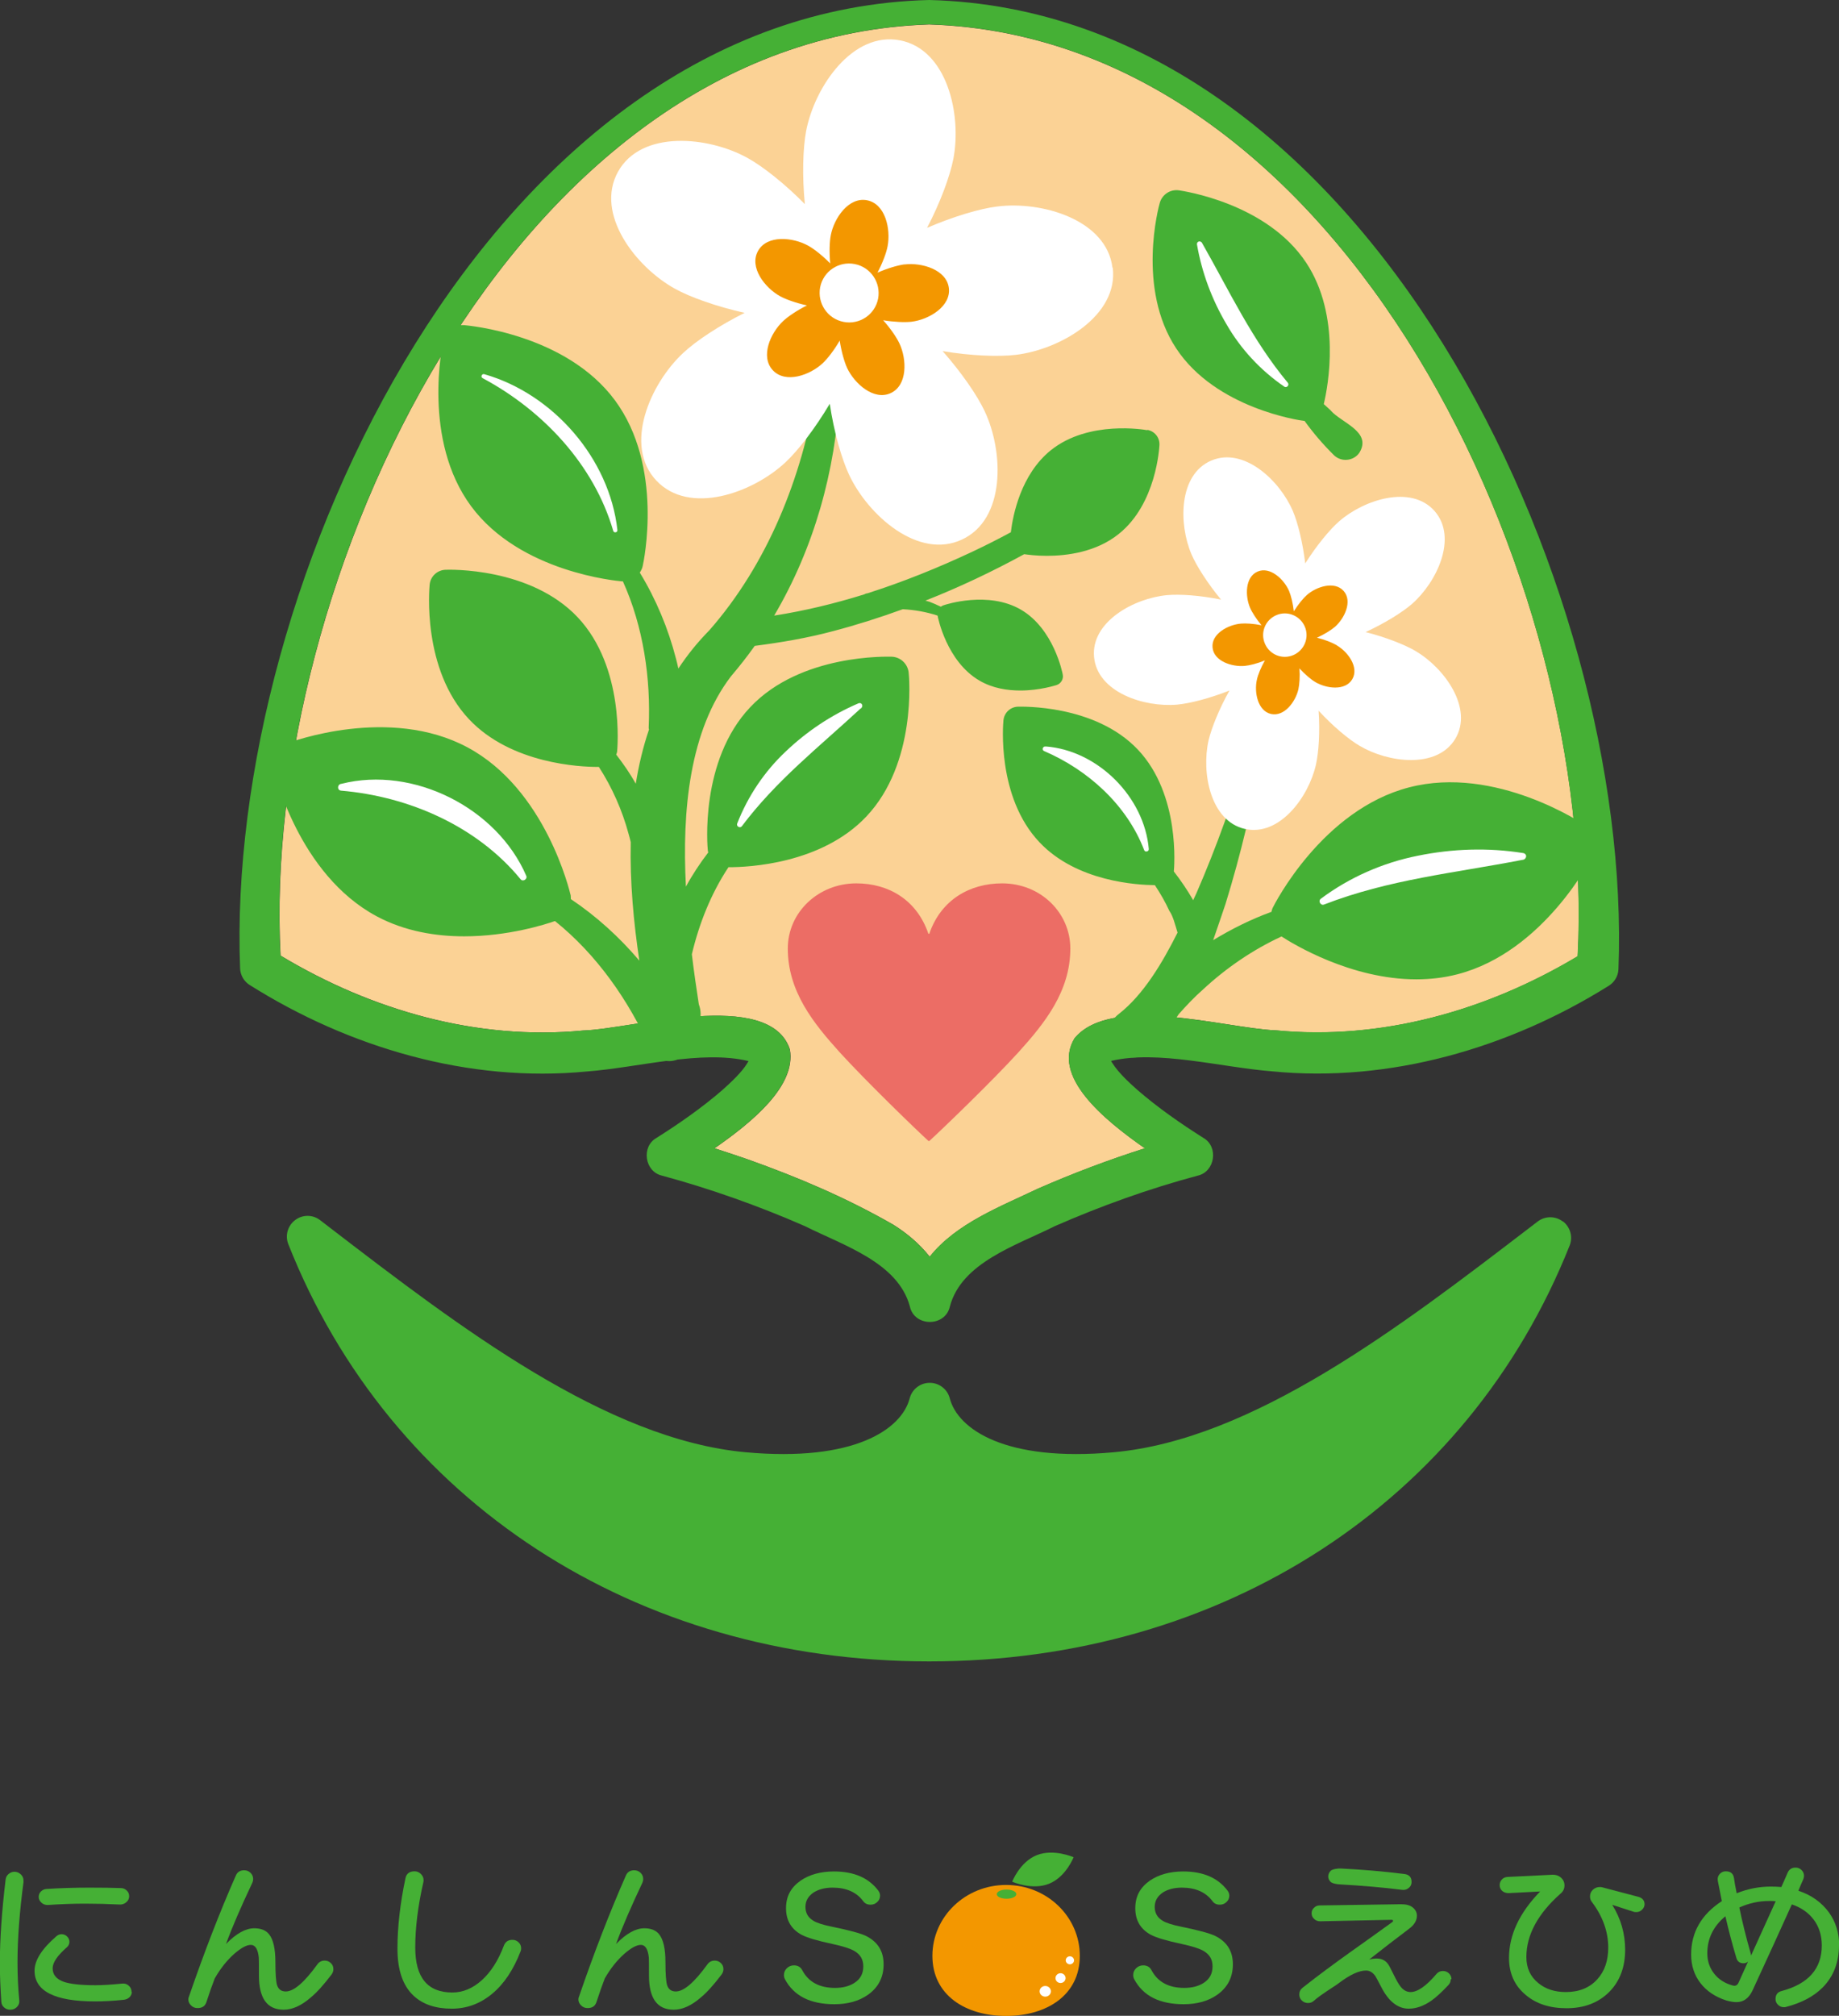 <?xml version="1.0" encoding="UTF-8"?>
<svg xmlns="http://www.w3.org/2000/svg" width="124" height="135.89" xmlns:xlink="http://www.w3.org/1999/xlink" viewBox="0 0 124 135.89">
  <rect x="0" y="0" width="124" height="135.89" fill="#333333" stroke="none"/>
  <defs>
    <clipPath id="clippath">
      <rect x="-1607.74" y="-1960.1" width="1550" height="1800" style="fill: none;"/>
    </clipPath>
  </defs>
  <g style="isolation: isolate;">
    <g id="_レイヤー_9" data-name="レイヤー 9">
      <g>
        <g>
          <path d="M1.59,126.84c-.27,2.03-.41,3.84-.41,5.45,0,.88.04,1.74.12,2.57.02.17-.04.31-.16.44-.12.12-.27.18-.45.18-.16,0-.3-.05-.41-.15-.12-.1-.18-.23-.19-.38-.06-.91-.1-1.78-.1-2.59,0-1.62.13-3.51.39-5.66.02-.15.08-.27.2-.37.12-.1.25-.15.4-.15.17,0,.32.07.45.2.12.13.17.29.15.45M8.89,134.27c0,.14-.05.26-.15.36-.1.1-.23.16-.38.18-.76.08-1.41.11-1.95.11-2.72,0-4.08-.69-4.08-2.07,0-.7.49-1.47,1.47-2.32.1-.09.22-.14.35-.14.14,0,.27.05.37.15.1.1.16.22.16.36,0,.15-.06.27-.17.37-.64.56-.96,1.03-.96,1.42,0,.43.25.73.75.91.44.15,1.15.23,2.14.23.49,0,1.09-.04,1.8-.11.17-.02.32.03.44.14.13.11.19.25.19.42M8.71,127.83c0,.15-.06.29-.19.4-.12.11-.26.16-.42.16-.81-.04-1.59-.06-2.37-.06s-1.63.03-2.51.09c-.16,0-.3-.04-.42-.15-.12-.11-.19-.24-.19-.39s.05-.27.15-.37c.1-.1.22-.16.38-.17.91-.06,1.87-.09,2.89-.09.91,0,1.61.01,2.12.03.16,0,.29.06.4.17.11.1.16.23.16.39" style="fill: #45b035;"/>
          <path d="M22.48,132.74c0,.13-.04.25-.12.36-.53.7-1,1.22-1.4,1.55-.63.55-1.24.83-1.83.83-1.12,0-1.67-.77-1.67-2.3,0-.71,0-1.11-.01-1.21-.06-.58-.24-.86-.54-.86-.28,0-.65.2-1.1.59-.5.44-.94.99-1.33,1.67-.16.41-.35.94-.56,1.59-.09.28-.29.41-.6.41-.18,0-.32-.06-.44-.18-.12-.12-.18-.25-.18-.41,0-.06.01-.12.04-.18,1.01-2.94,2.06-5.66,3.16-8.16.1-.24.29-.36.56-.36.18,0,.32.06.44.18.12.12.17.26.17.42,0,.08-.02.15-.05.23-.77,1.63-1.37,3.01-1.78,4.14.69-.71,1.33-1.06,1.9-1.06.45,0,.78.13,1,.4.29.36.43.99.43,1.89,0,.8.04,1.31.11,1.54.09.28.28.43.59.43.54,0,1.25-.61,2.14-1.84.12-.16.28-.24.48-.24.17,0,.31.06.42.17.12.11.17.25.17.41" style="fill: #45b035;"/>
          <path d="M35.1,131.55c-.48,1.24-1.12,2.2-1.92,2.86-.81.67-1.71,1-2.72,1-1.09,0-1.95-.29-2.57-.87-.73-.68-1.09-1.74-1.09-3.18s.18-3.05.54-4.74c.06-.31.27-.47.61-.47.17,0,.31.06.43.18.12.12.18.25.18.41,0,.05,0,.09-.01.13-.37,1.62-.55,3.09-.55,4.42,0,2.02.83,3.03,2.5,3.03.72,0,1.38-.28,1.99-.83.61-.55,1.11-1.33,1.49-2.34.1-.25.29-.38.57-.38.17,0,.31.06.42.17.12.11.17.25.17.41,0,.07-.01.13-.04.2" style="fill: #45b035;"/>
          <path d="M48.78,132.74c0,.13-.04.25-.12.36-.53.7-1,1.22-1.4,1.55-.63.55-1.24.83-1.83.83-1.12,0-1.67-.77-1.67-2.3,0-.71,0-1.11-.01-1.21-.06-.58-.24-.86-.54-.86-.28,0-.65.2-1.1.59-.5.44-.94.99-1.33,1.67-.16.41-.35.94-.56,1.59-.09.28-.29.41-.6.41-.18,0-.32-.06-.44-.18-.12-.12-.18-.25-.18-.41,0-.06.01-.12.04-.18,1.01-2.94,2.06-5.66,3.16-8.16.1-.24.29-.36.56-.36.18,0,.32.06.44.18.12.12.17.26.17.42,0,.08-.02.15-.05.23-.77,1.63-1.37,3.01-1.78,4.14.69-.71,1.33-1.06,1.9-1.06.45,0,.78.13,1,.4.29.36.43.99.43,1.89,0,.8.04,1.31.11,1.54.09.28.28.43.59.43.54,0,1.25-.61,2.14-1.84.12-.16.28-.24.48-.24.17,0,.31.06.42.17.12.11.17.25.17.41" style="fill: #45b035;"/>
          <path d="M59.58,132.42c0,.87-.35,1.55-1.05,2.05-.61.43-1.37.64-2.27.64-1.62,0-2.73-.56-3.33-1.68-.05-.09-.07-.19-.07-.29,0-.17.06-.32.19-.45.13-.13.29-.2.48-.2.26,0,.45.11.56.32.42.8,1.16,1.2,2.21,1.2.52,0,.95-.11,1.3-.33.41-.26.61-.63.61-1.12s-.21-.81-.62-1.05c-.28-.16-.76-.31-1.45-.46-1.04-.22-1.73-.43-2.09-.62-.7-.38-1.05-.98-1.05-1.79s.33-1.4.98-1.86c.6-.41,1.35-.62,2.25-.62,1.35,0,2.34.43,2.99,1.29.08.11.12.22.12.34,0,.17-.06.31-.19.43-.12.12-.27.18-.45.18-.22,0-.38-.08-.49-.23-.45-.61-1.14-.92-2.07-.92-.51,0-.93.11-1.27.32-.37.25-.56.57-.56.98s.18.72.53.93c.24.15.65.28,1.24.4,1.18.24,1.95.45,2.32.63.79.4,1.18,1.03,1.18,1.9" style="fill: #45b035;"/>
          <path d="M83.13,132.42c0,.87-.35,1.55-1.05,2.05-.61.43-1.37.64-2.27.64-1.62,0-2.73-.56-3.33-1.68-.05-.09-.07-.19-.07-.29,0-.17.06-.32.19-.45.13-.13.29-.2.48-.2.26,0,.45.11.56.32.42.8,1.16,1.2,2.21,1.2.52,0,.95-.11,1.3-.33.41-.26.61-.63.61-1.12s-.21-.81-.62-1.05c-.28-.16-.76-.31-1.45-.46-1.04-.22-1.73-.43-2.09-.62-.7-.38-1.05-.98-1.05-1.79s.33-1.4.98-1.86c.6-.41,1.35-.62,2.25-.62,1.35,0,2.34.43,2.99,1.29.08.11.12.22.12.34,0,.17-.06.31-.19.43-.12.12-.27.18-.45.18-.22,0-.38-.08-.49-.23-.45-.61-1.14-.92-2.07-.92-.51,0-.93.11-1.27.32-.37.25-.56.57-.56.98s.18.72.53.93c.24.15.65.28,1.24.4,1.18.24,1.95.45,2.32.63.79.4,1.18,1.03,1.18,1.9" style="fill: #45b035;"/>
          <path d="M97.82,133.43c0,.15-.05.27-.15.38-.46.49-.85.85-1.17,1.07-.51.35-1.01.53-1.51.53-.73,0-1.35-.48-1.84-1.43-.25-.48-.39-.74-.42-.78-.18-.24-.38-.36-.62-.36-.48,0-1.08.28-1.81.83-.41.31-1.15.72-1.71,1.21-.11.1-.24.15-.39.15-.17,0-.31-.06-.42-.17-.12-.11-.17-.25-.17-.41,0-.18.07-.33.22-.45,2.18-1.72,4.36-3.19,6.04-4.42.05-.04.07-.07.06-.1,0-.04-.04-.06-.11-.06l-4.81.1c-.15,0-.29-.05-.4-.16-.12-.11-.17-.23-.17-.38s.05-.27.16-.37c.1-.1.23-.16.38-.16l5.49-.08c.33,0,.59.06.78.21.19.15.29.34.29.56,0,.33-.18.63-.55.9-.84.63-1.73,1.32-2.67,2.06.16-.05.34-.07.53-.07.29,0,.53.11.71.33.08.09.21.34.4.73.19.39.35.68.5.86.19.23.41.34.65.34.48,0,1.06-.41,1.75-1.22.11-.13.25-.2.43-.2.16,0,.29.05.41.16.11.11.17.24.17.39M95.18,126.87c0,.16-.06.3-.19.4-.13.11-.28.15-.44.13-1.26-.16-2.67-.28-4.22-.37-.14,0-.51-.06-.61-.17-.1-.1-.16-.22-.16-.36,0-.15.06-.28.17-.39.12-.11.5-.16.66-.15,1.43.07,2.86.19,4.3.37.33.04.49.22.49.54" style="fill: #45b035;"/>
          <path d="M110.89,128.36c0,.15-.06.27-.17.38-.12.11-.24.16-.39.16-.06,0-.11,0-.17-.02l-1.45-.47c.58.93.87,1.94.87,3.03,0,1.16-.35,2.1-1.05,2.82-.73.74-1.69,1.12-2.9,1.12-1.14,0-2.06-.3-2.77-.91-.74-.62-1.11-1.45-1.11-2.48,0-1.55.7-3.04,2.1-4.48l-2.12.11c-.17,0-.31-.04-.43-.14-.12-.1-.18-.24-.18-.4,0-.15.05-.27.15-.38.1-.11.23-.16.38-.17l3.05-.15c.22,0,.4.06.56.2.15.14.23.31.23.52s-.08.4-.25.54c-1.55,1.37-2.32,2.8-2.32,4.29,0,.74.27,1.32.8,1.75.49.41,1.12.61,1.86.61.9,0,1.61-.29,2.13-.87.49-.54.73-1.25.73-2.13,0-1.07-.37-2.1-1.1-3.07-.09-.11-.13-.24-.13-.38,0-.18.07-.33.2-.45.13-.12.28-.18.46-.18.06,0,.11,0,.17.02l2.43.64c.28.08.42.25.42.51" style="fill: #45b035;"/>
          <path d="M124,131.13c0,1.16-.37,2.11-1.1,2.85-.61.61-1.43,1.04-2.46,1.31-.05.02-.1.02-.16.02-.15,0-.28-.05-.39-.16-.11-.1-.17-.23-.17-.39,0-.29.14-.47.41-.54,1.81-.48,2.71-1.51,2.71-3.07,0-.69-.19-1.28-.56-1.76-.35-.46-.84-.8-1.46-1.01-.74,1.64-1.62,3.57-2.64,5.78-.25.54-.61.81-1.1.81-.19,0-.41-.04-.67-.11-.75-.24-1.33-.63-1.75-1.17-.42-.54-.63-1.19-.63-1.93,0-1.5.69-2.7,2.07-3.6-.03-.16-.12-.61-.27-1.36-.03-.17,0-.32.11-.45.11-.13.25-.2.42-.2.33,0,.51.15.56.46.02.18.08.52.18,1.02.75-.3,1.51-.45,2.3-.45.25,0,.48.01.71.03.1-.21.24-.53.42-.95.1-.24.28-.36.54-.36.17,0,.3.06.41.17.11.11.16.24.16.39,0,.08-.02.15-.05.23-.08.17-.19.43-.33.77.88.29,1.56.78,2.06,1.46.46.64.69,1.38.69,2.21M117.88,132.23c-.1.08-.2.12-.32.12-.25,0-.41-.12-.48-.36-.3-1-.54-1.93-.74-2.81-.81.67-1.22,1.5-1.22,2.5,0,.53.16.99.47,1.38.31.39.73.65,1.25.79.18.05.31-.02.39-.2l.64-1.42ZM119.73,128.17c-.13-.02-.27-.02-.43-.02-.71,0-1.38.15-2.02.44.19.94.45,1.99.78,3.15,0,.02,0,.05.01.09l1.66-3.66Z" style="fill: #45b035;"/>
          <path d="M72.81,131.85c0,2.64-2.22,4.05-4.97,4.05s-4.97-1.41-4.97-4.05,2.22-4.78,4.97-4.78,4.97,2.14,4.97,4.78" style="fill: #f39700;"/>
          <path d="M72.39,125.2s-.51,1.33-1.66,1.79c-1.14.46-2.48-.14-2.48-.14,0,0,.51-1.33,1.66-1.79,1.14-.45,2.48.14,2.48.14" style="fill: #45b035;"/>
          <path d="M68.53,127.69c0,.17-.29.31-.66.31s-.66-.14-.66-.31.29-.31.66-.31.66.14.66.31" style="fill: #45b035;"/>
          <path d="M72.42,132.15c0,.15-.13.27-.28.27s-.28-.12-.28-.27.13-.27.28-.27.28.12.28.27" style="fill: #fff;"/>
          <path d="M71.85,133.35c0,.18-.15.33-.34.33s-.34-.15-.34-.33.15-.33.34-.33.34.15.34.33" style="fill: #fff;"/>
          <path d="M70.86,134.24c0,.2-.17.36-.38.36s-.38-.16-.38-.36.17-.36.38-.36.38.16.38.36" style="fill: #fff;"/>
        </g>
        <g>
          <path d="M62.65,1.65c-28.13.92-45.05,37.75-43.73,62.77,6.12,3.68,13.26,5.74,20.41,5.05,3.25-.09,12.56-2.87,13.93,1.27.44,2.46-2.52,4.89-5.08,6.67.75.24,1.5.49,2.25.75,3.42,1.22,6.63,2.58,9.82,4.41.89.56,1.75,1.27,2.44,2.15,1.79-2.25,4.75-3.37,7.3-4.59,2.38-1.04,4.76-1.94,7.21-2.72-2.83-1.97-6.29-4.86-4.74-7.42,2.48-2.99,10.08-.69,13.54-.53,7.13.7,14.26-1.33,20.38-4.99,1.35-25.04-15.58-61.9-43.72-62.82" style="fill: #fbd295;"/>
          <path d="M77.35,29c-.16-.03-3.93-.69-6.48,1.34-2.05,1.64-2.58,4.43-2.71,5.54-.85.46-1.72.9-2.59,1.31-2.3,1.08-4.67,2.04-7.09,2.81h0c-.08,0-.15.04-.21.07-1.99.62-4.02,1.11-6.07,1.43,2.68-4.54,4.15-9.77,4.41-15.03.03-1.03-1.48-1.09-1.58-.1-.96,5.84-3.28,11.65-7.2,16.12-.8.81-1.49,1.67-2.09,2.58-.05-.23-.1-.45-.16-.67-.52-2.02-1.34-4-2.44-5.8.09-.14.17-.29.2-.46.06-.27,1.43-6.69-1.88-11.16-3.31-4.47-9.87-5.03-10.15-5.06-.67-.04-1.28.39-1.42,1.05-.06.27-1.43,6.69,1.88,11.16,3.31,4.47,9.87,5.03,10.15,5.06.03,0,.05,0,.08,0,1.38,3.05,1.89,6.55,1.74,9.85,0,.05,0,.09.02.14-.4,1.18-.69,2.4-.89,3.65-.39-.69-.84-1.34-1.32-1.96.02-.06.05-.12.06-.19.02-.23.53-5.69-2.66-9.07-3.19-3.38-8.68-3.21-8.91-3.2-.56.02-1.02.45-1.07,1.01-.02.23-.53,5.69,2.66,9.07,2.84,3.01,7.51,3.21,8.66,3.21.04,0,.06,0,.09,0,.9,1.39,1.58,2.94,2,4.5.06.19.1.38.15.57-.06,2.68.19,5.39.58,7.99-1.34-1.58-2.9-3-4.62-4.15,0-.08,0-.17-.01-.25-.07-.29-1.69-7.16-6.96-9.98-5.28-2.83-11.9-.37-12.18-.26-.67.26-1.06.97-.9,1.67.07.29,1.69,7.16,6.96,9.98,1.91,1.02,4,1.35,5.9,1.35,2.96,0,5.46-.8,6.12-1.03,2.8,2.24,4.97,5.35,6.41,8.57.32.79,1.29,1.12,2.02.67.51-.31.75-.9.64-1.45.61-.45.95-1.31.63-2.18-.16-1.05-.33-2.19-.47-3.37.49-2.07,1.3-4.11,2.47-5.87.02,0,.03,0,.05,0,1.27,0,6.21-.21,9.24-3.41,3.42-3.61,2.89-9.45,2.86-9.7-.06-.6-.55-1.06-1.15-1.08-.25,0-6.12-.21-9.53,3.4h0c-3.42,3.61-2.89,9.45-2.86,9.69,0,.04.02.07.03.1-.56.73-1.07,1.5-1.51,2.31-.27-5.15.25-10.53,3.04-14.18.56-.66,1.1-1.34,1.6-2.05,1.78-.23,3.55-.53,5.27-.99,1.6-.42,3.17-.92,4.71-1.48.8.04,1.59.18,2.35.43,0,0,0,0,0,0,.02.13.61,3.09,2.82,4.38.89.52,1.88.67,2.76.67,1.31,0,2.37-.35,2.45-.37.29-.1.47-.4.41-.7-.02-.13-.61-3.09-2.82-4.38-2.21-1.29-5.09-.34-5.21-.3-.07.02-.13.06-.19.1-.25-.12-.5-.23-.76-.33-.09-.03-.19-.05-.28-.08,2.28-.9,4.5-1.95,6.66-3.13.23.03.78.11,1.52.11,1.37,0,3.33-.25,4.85-1.47,2.55-2.03,2.74-5.85,2.75-6.01.02-.49-.32-.92-.81-1.01" style="fill: #45b035;"/>
          <path d="M107.01,55.71c-.25-.17-6.16-4.15-12-2.63-5.84,1.51-9.07,7.86-9.2,8.13-.04.08-.05.17-.08.26-1.37.5-2.68,1.15-3.93,1.91.28-.8.55-1.61.83-2.43,1.05-3.4,1.85-6.82,2.48-10.28.11-.58-.76-.76-.91-.21-.99,3.32-2.16,6.61-3.53,9.76-.07.15-.15.32-.22.47-.01-.03-.03-.05-.04-.08-.38-.65-.8-1.27-1.26-1.86.02-.25.46-5.17-2.43-8.22-2.9-3.06-7.88-2.89-8.09-2.89-.51.02-.92.41-.97.92-.02.21-.47,5.16,2.43,8.22,2.52,2.67,6.62,2.88,7.78,2.89.37.56.71,1.15.98,1.74.25.35.38.92.55,1.46-1.05,2.09-2.3,4.17-3.93,5.46-1.84,1.37.36,4.03,2.06,2.5.77-.78,1.4-1.6,1.94-2.45.52-.59,1.06-1.16,1.65-1.68,1.54-1.43,3.34-2.67,5.29-3.57.77.5,4.67,2.89,9.09,2.89.91,0,1.84-.1,2.77-.34,5.84-1.51,9.07-7.86,9.2-8.13.32-.65.12-1.44-.48-1.85" style="fill: #45b035;"/>
          <path d="M75.01,18.04c-.4-3.22-4.74-4.5-7.76-4.12-1.17.14-2.98.68-4.74,1.44.89-1.7,1.54-3.47,1.77-4.63.58-2.98-.4-7.39-3.59-8.01-3.19-.62-5.75,3.11-6.33,6.09-.22,1.15-.28,3.04-.09,4.95-1.35-1.37-2.83-2.54-3.86-3.11-2.66-1.47-7.17-1.9-8.74.93-1.57,2.84,1.19,6.42,3.85,7.89,1.03.57,2.81,1.2,4.69,1.62-1.72.86-3.29,1.9-4.15,2.71-2.22,2.07-4.03,6.22-1.81,8.59,2.22,2.37,6.48.86,8.71-1.22.86-.8,2.01-2.3,2.99-3.95.28,1.9.8,3.71,1.3,4.78,1.29,2.75,4.68,5.75,7.62,4.37,2.94-1.37,2.82-5.89,1.53-8.64-.5-1.07-1.57-2.62-2.84-4.06,1.9.32,3.78.39,4.95.25,3.02-.37,6.92-2.66,6.52-5.88" style="fill: #fff;"/>
          <path d="M61,17.82c-.45.06-1.15.26-1.83.56.34-.66.6-1.34.68-1.79.22-1.15-.15-2.85-1.39-3.09-1.23-.24-2.22,1.2-2.44,2.35-.09.45-.11,1.17-.04,1.91-.52-.53-1.09-.98-1.49-1.2-1.03-.57-2.77-.74-3.38.36-.61,1.1.46,2.48,1.49,3.05.4.22,1.09.46,1.81.62-.66.33-1.27.74-1.6,1.05-.86.8-1.56,2.4-.7,3.32.86.92,2.5.33,3.36-.47.33-.31.78-.89,1.15-1.53.11.73.31,1.43.5,1.85.5,1.06,1.81,2.22,2.94,1.69,1.14-.53,1.09-2.27.59-3.34-.19-.41-.6-1.01-1.1-1.57.73.12,1.46.15,1.91.1,1.17-.14,2.67-1.03,2.52-2.27-.15-1.24-1.83-1.74-3-1.59" style="fill: #f39700;"/>
          <path d="M59.21,20.13c-.21,1.08-1.25,1.78-2.33,1.57-1.08-.21-1.78-1.25-1.58-2.33.21-1.08,1.25-1.78,2.33-1.57,1.08.21,1.78,1.25,1.58,2.33" style="fill: #fff;"/>
          <path d="M95.49,43.91c-.74-.44-2.04-.95-3.41-1.3,1.28-.59,2.46-1.32,3.12-1.89,1.68-1.47,3.11-4.47,1.53-6.27-1.58-1.79-4.74-.78-6.43.69-.65.57-1.53,1.64-2.29,2.84-.17-1.4-.5-2.75-.84-3.54-.88-2.05-3.3-4.33-5.5-3.39-2.2.94-2.21,4.26-1.33,6.32.34.79,1.09,1.96,1.99,3.05-1.39-.28-2.77-.38-3.63-.3-2.23.2-5.15,1.8-4.93,4.17.22,2.38,3.38,3.41,5.61,3.21.86-.08,2.21-.43,3.52-.95-.69,1.23-1.21,2.52-1.41,3.36-.49,2.18.12,5.44,2.45,5.97,2.33.53,4.3-2.15,4.79-4.33.19-.84.28-2.23.18-3.64.96,1.04,2.02,1.93,2.77,2.37,1.92,1.14,5.22,1.57,6.45-.48,1.22-2.05-.72-4.75-2.65-5.89" style="fill: #fff;"/>
          <path d="M90.12,43.49c-.29-.17-.79-.37-1.32-.5.5-.23.95-.51,1.21-.73.65-.57,1.2-1.73.59-2.42-.61-.69-1.83-.3-2.48.27-.25.22-.59.64-.88,1.1-.06-.54-.19-1.06-.32-1.37-.34-.79-1.28-1.67-2.12-1.31-.85.36-.85,1.65-.51,2.44.13.31.42.76.77,1.18-.54-.11-1.07-.14-1.4-.11-.86.08-1.99.69-1.9,1.61.08.92,1.31,1.32,2.17,1.24.33-.03.85-.16,1.36-.37-.27.48-.47.97-.54,1.3-.19.84.05,2.1.95,2.31.9.2,1.66-.83,1.85-1.67.07-.33.11-.86.07-1.4.37.4.78.75,1.07.92.74.44,2.02.61,2.49-.19s-.28-1.83-1.02-2.27" style="fill: #f39700;"/>
          <path d="M87.98,42.24c.32.74-.03,1.6-.77,1.92-.74.32-1.6-.02-1.92-.77-.32-.74.02-1.6.77-1.92.74-.32,1.6.03,1.92.77" style="fill: #fff;"/>
          <path d="M23.02,52.84c4.85-1.23,10.49,1.63,12.46,6.19.11.23-.22.44-.38.24-2.94-3.58-7.53-5.58-12.1-5.97-.29-.03-.26-.44.02-.46" style="fill: #fff;"/>
          <path d="M58.03,47.76c-2.83,2.62-5.68,4.84-8.01,7.94-.13.16-.39,0-.31-.19.72-1.84,1.84-3.51,3.28-4.86,1.43-1.36,3.08-2.46,4.9-3.24.25-.08.35.23.14.36" style="fill: #fff;"/>
          <path d="M102.63,57.97c-4.59.89-8.97,1.31-13.36,3.01-.24.08-.41-.26-.2-.4,1.92-1.43,4.16-2.42,6.52-2.89,2.35-.48,4.76-.56,7.13-.18.3.08.21.45-.09.46" style="fill: #fff;"/>
          <path d="M70.51,50.32c3.53.27,6.65,3.42,6.95,6.91.02.18-.25.24-.31.08-1.17-3.05-3.79-5.41-6.75-6.68-.19-.08-.07-.36.12-.3" style="fill: #fff;"/>
          <path d="M89.74,27.68c-.16-.14-.32-.29-.48-.44.29-1.21,1.18-5.94-1.18-9.52-2.67-4.05-8.35-4.85-8.59-4.89-.58-.08-1.13.28-1.29.85-.07.23-1.57,5.76,1.11,9.81,2.67,4.05,8.35,4.85,8.59,4.88.02,0,.04,0,.06,0,.59.82,1.25,1.59,1.97,2.3.49.5,1.34.42,1.73-.15.86-1.41-1.18-2-1.93-2.84" style="fill: #45b035;"/>
          <path d="M81.08,16.43c1.86,3.27,3.34,6.47,5.76,9.38.12.16-.1.37-.25.25-1.59-1.09-2.93-2.53-3.89-4.2-.98-1.66-1.66-3.47-1.99-5.38-.02-.25.29-.28.37-.05" style="fill: #fff;"/>
          <path d="M32.67,25.23c4.64,1.33,8.43,5.69,8.96,10.5.02.17-.23.22-.28.06-1.3-4.47-4.75-8.13-8.81-10.3-.16-.08-.04-.33.13-.26" style="fill: #fff;"/>
          <path d="M62.66,62.95c.78-2.29,2.73-3.4,4.91-3.4,2.61,0,4.6,1.99,4.6,4.39,0,2.9-1.73,5.04-3.51,7.01-1.71,1.88-5.12,5.17-6,5.97h-.05c-.88-.8-4.27-4.09-5.98-5.97-1.78-1.97-3.51-4.11-3.51-7.01,0-2.44,2.06-4.39,4.62-4.39,2.16,0,4.08,1.1,4.86,3.4h.05Z" style="fill: #ec6d65;"/>
          <path d="M105.37,82.34c-.5-.38-1.19-.37-1.68,0l-.68.52c-8.69,6.65-18.55,14.19-27.91,15.04-7.31.67-10.52-1.55-11.06-3.64-.16-.61-.71-1.04-1.35-1.04s-1.19.43-1.35,1.04c-.54,2.1-3.76,4.31-11.06,3.64-9.42-.86-19.32-8.45-28.05-15.15l-.65-.5c-.5-.38-1.18-.38-1.68,0-.5.38-.69,1.04-.46,1.62,6.86,17.35,23.42,28.13,43.22,28.13s36.3-10.75,43.18-28.04c.23-.58.04-1.24-.45-1.62" style="fill: #45b035;"/>
          <path d="M62.65,0C33.19.74,15.18,39.33,16.19,65.29c.02.44.25.87.66,1.12,6.69,4.21,14.77,6.6,22.73,5.82,3.46-.26,7.71-1.47,10.89-.7-.03.05-.06.11-.1.17-.35.57-1.02,1.21-1.67,1.79-1.35,1.17-2.91,2.26-4.45,3.23-1.02.59-.78,2.26.38,2.53,3.25.88,6.55,2.05,9.65,3.41,2.59,1.3,6.27,2.44,7.07,5.41.3,1.39,2.39,1.4,2.7,0,.79-2.97,4.48-4.11,7.07-5.41,3.1-1.36,6.39-2.54,9.65-3.41,1.15-.26,1.41-1.93.39-2.53-1.54-.97-3.1-2.06-4.45-3.23-.66-.58-1.32-1.22-1.68-1.79-.05-.07-.09-.13-.11-.18,3.14-.75,7.41.43,10.84.7,7.94.79,16-1.57,22.69-5.75.39-.23.66-.65.68-1.13C110.13,39.37,92.12.74,62.65,0M85.99,69.46c-3.45-.16-11.06-2.45-13.54.53-1.55,2.55,1.91,5.44,4.74,7.42-2.45.78-4.84,1.68-7.21,2.72-2.55,1.22-5.51,2.34-7.3,4.59-.69-.88-1.55-1.59-2.44-2.15-3.19-1.83-6.4-3.19-9.82-4.41-.75-.26-1.5-.51-2.25-.75,2.56-1.78,5.52-4.21,5.08-6.67-1.37-4.14-10.68-1.37-13.93-1.27-7.15.69-14.29-1.36-20.41-5.05C17.59,39.39,34.52,2.57,62.65,1.64c28.14.92,45.07,37.78,43.72,62.82-6.12,3.67-13.25,5.69-20.38,4.99" style="fill: #45b035;"/>
        </g>
      </g>
    </g>
  </g>
</svg>